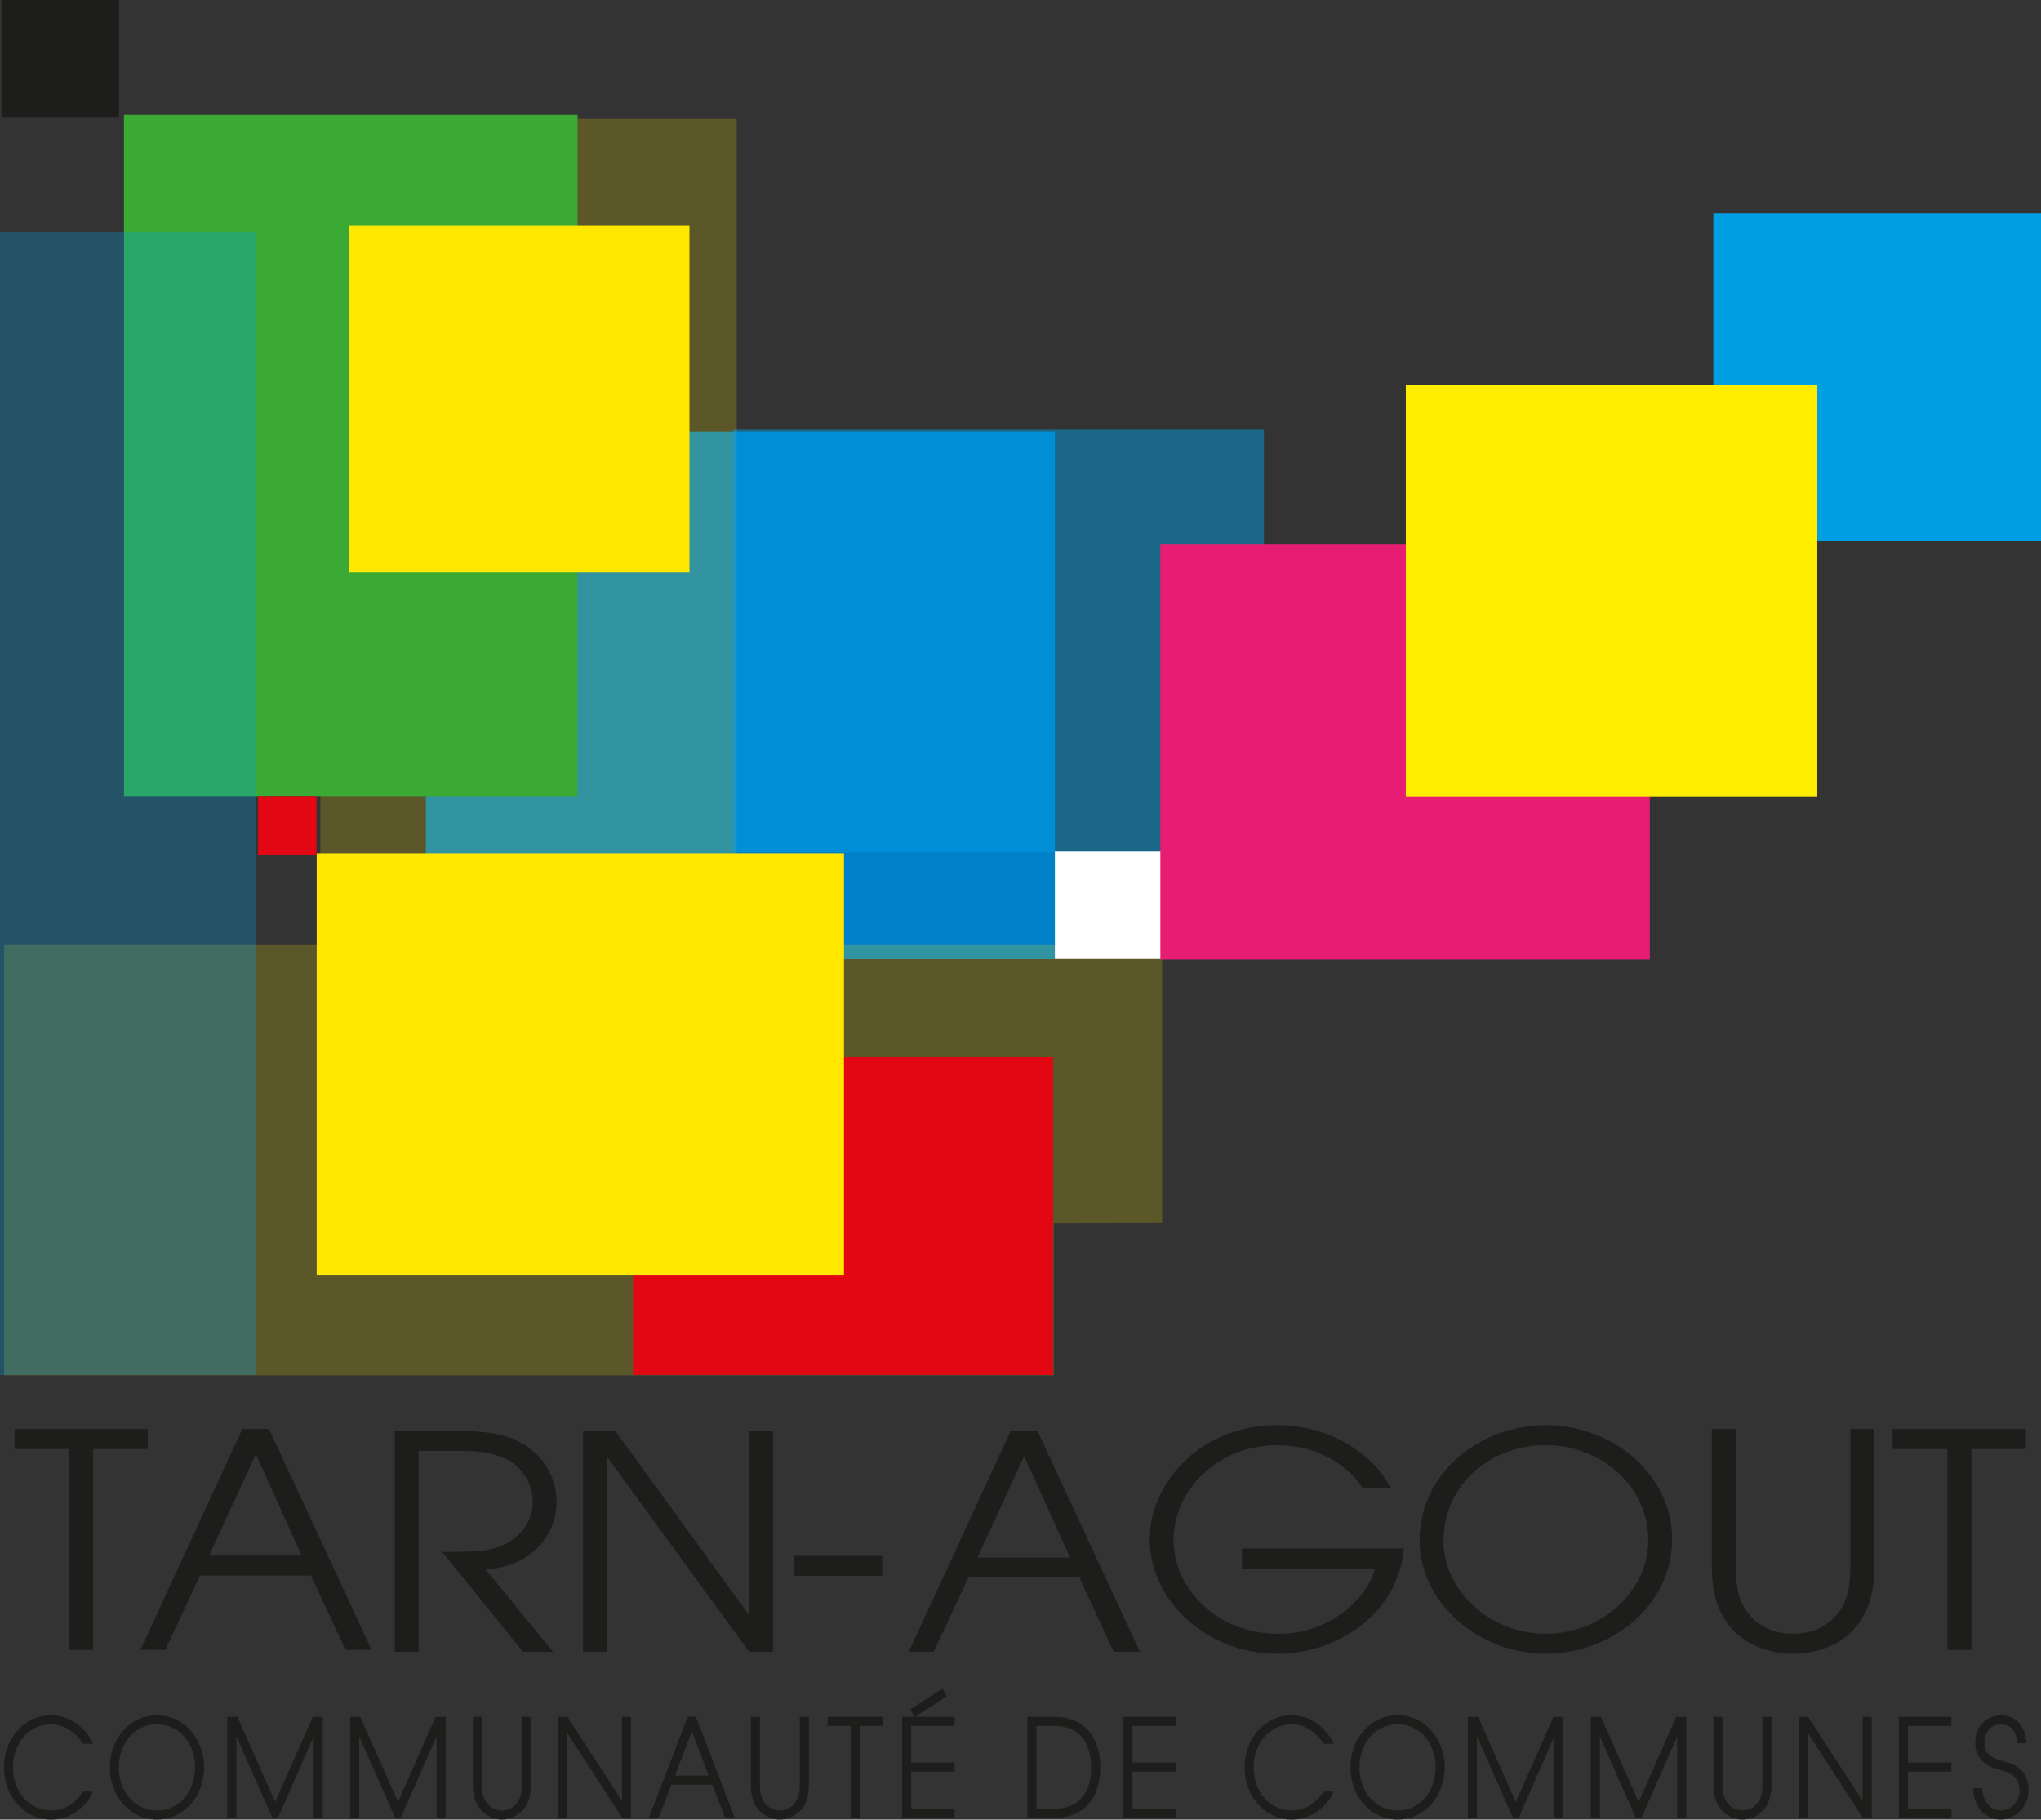 <?xml version="1.0" encoding="UTF-8"?>
<svg xmlns="http://www.w3.org/2000/svg" viewBox="0 0 584.16 520.73">
  <rect x="0" y="0" width="584.16" height="520.73" fill="#333333" stroke="none"/>
  <defs>
    <style>
      .cls-1, .cls-2, .cls-3, .cls-4, .cls-5, .cls-6, .cls-7, .cls-8, .cls-9, .cls-10, .cls-11, .cls-12, .cls-13, .cls-14, .cls-15 {
        stroke-width: 0px;
      }

      .cls-1, .cls-2, .cls-7 {
        fill: #ffe700;
      }

      .cls-1, .cls-3, .cls-5, .cls-7, .cls-8, .cls-9, .cls-10, .cls-12, .cls-13, .cls-14, .cls-15 {
        mix-blend-mode: multiply;
      }

      .cls-3, .cls-6 {
        fill: #e30613;
      }

      .cls-4, .cls-15 {
        fill: #1d1d1b;
      }

      .cls-5 {
        fill: #3aaa35;
      }

      .cls-7 {
        opacity: .2;
      }

      .cls-8 {
        fill: #ffed00;
      }

      .cls-16 {
        isolation: isolate;
      }

      .cls-9 {
        opacity: .48;
      }

      .cls-9, .cls-13, .cls-14 {
        fill: #009fe3;
      }

      .cls-10 {
        fill: #0080c9;
      }

      .cls-11 {
        fill: #fff;
      }

      .cls-12 {
        fill: #e71d73;
      }

      .cls-14 {
        opacity: .3;
      }
    </style>
  </defs>
  <g class="cls-16">
    <g id="Calque_1" data-name="Calque 1">
      <g>
        <path class="cls-4" d="M14.62,493.44c5.3.04,8.34,4.35,8.89,5.21l.24.37h2.98l-.69-1.2c-1.93-3.35-5.94-6.93-11.41-6.97-7.57,0-13.5,6.56-13.5,14.94s5.93,14.94,13.5,14.94c5.37,0,9.59-3.44,11.39-6.85l.62-1.17h-2.89l-.24.36c-.77,1.19-3.69,5.06-8.89,5.06-6.22,0-10.91-5.31-10.91-12.35s4.69-12.35,10.9-12.35Z"/>
        <path class="cls-4" d="M44.92,490.84c-7.57,0-13.5,6.56-13.5,14.94s5.93,14.94,13.5,14.94,13.5-6.56,13.5-14.94-5.93-14.94-13.5-14.94ZM44.92,493.44c6.22,0,10.91,5.31,10.91,12.35s-4.69,12.35-10.91,12.35-10.91-5.31-10.91-12.35,4.69-12.35,10.91-12.35Z"/>
        <path class="cls-4" d="M78.76,515.7l-10.79-24.37h-2.91v28.92h2.59v-23.37l10.29,23.37h1.61l10.25-23.36v23.36h2.59v-28.92h-2.88l-10.76,24.37ZM90.57,493.23h.02-.02Z"/>
        <path class="cls-4" d="M113.92,515.7l-10.79-24.37h-2.91v28.92h2.59v-23.37l10.29,23.37h1.61l10.25-23.36v23.36h2.59v-28.92h-2.88l-10.76,24.37ZM125.73,493.23h.02-.02Z"/>
        <path class="cls-4" d="M151.93,491.32h-2.59v18.52c0,2.65,0,4.11-1.38,6.12-.87,1.27-2.62,2.16-4.27,2.16-1.73,0-3.48-.87-4.37-2.16-1.38-2.01-1.38-3.47-1.38-6.12v-18.52h-2.59v18.51c-.03,2.09-.08,6.45,3.24,9.05,1.45,1.19,3.24,1.84,5.04,1.84s3.63-.65,5.06-1.83c3.33-2.61,3.28-6.97,3.25-9.05v-18.52Z"/>
        <polygon class="cls-4" points="178.02 515.37 162.42 491.32 159.69 491.32 159.69 520.25 162.29 520.25 162.29 495.84 178.12 520.25 180.61 520.25 180.61 491.32 178.02 491.32 178.02 515.37"/>
        <path class="cls-4" d="M198.16,491.32l-.16-.42-.16.42h-1.02l-11.1,28.92h2.77l3.67-9.53h11.7l3.67,9.53h2.77l-11.1-28.92h-1.05ZM193.21,508.13l4.8-12.71,4.83,12.71h-9.62Z"/>
        <path class="cls-4" d="M231.49,491.32h-2.59v18.52c0,2.65,0,4.11-1.38,6.12-.87,1.27-2.62,2.16-4.27,2.16-1.73,0-3.48-.87-4.37-2.16-1.38-2.01-1.38-3.47-1.38-6.12v-18.52h-2.59v18.51c-.03,2.09-.08,6.45,3.24,9.05,1.45,1.19,3.24,1.84,5.04,1.84s3.63-.66,5.06-1.83c3.34-2.61,3.28-6.97,3.25-9.05v-18.52Z"/>
        <polygon class="cls-4" points="236.87 493.92 243.51 493.92 243.51 520.25 246.11 520.25 246.11 493.92 252.75 493.92 252.75 491.32 236.87 491.32 236.87 493.92"/>
        <polygon class="cls-4" points="270.97 485.45 269.74 483.19 260.57 489.15 261.68 491.32 258.2 491.32 258.2 520.25 273.23 520.25 273.23 517.65 260.79 517.65 260.79 506.99 273.23 506.99 273.23 504.4 260.79 504.4 260.79 493.92 273.23 493.92 273.23 491.32 261.9 491.32 270.97 485.45"/>
        <path class="cls-4" d="M301.77,491.32h-7.71v28.92h7.71c8.23,0,13.14-5.41,13.14-14.46s-4.91-14.46-13.14-14.46ZM301.77,517.65h-5.12v-23.73h5.12c6.7,0,10.54,4.35,10.54,11.94s-3.94,11.79-10.54,11.79Z"/>
        <polygon class="cls-4" points="321.54 520.25 336.57 520.25 336.57 517.65 324.13 517.65 324.13 506.99 336.57 506.99 336.57 504.4 324.13 504.4 324.13 493.92 336.57 493.92 336.57 491.32 321.54 491.32 321.54 520.25"/>
        <path class="cls-4" d="M369.7,493.44c5.3.04,8.34,4.35,8.89,5.21l.24.37h2.98l-.69-1.2c-1.93-3.35-5.94-6.93-11.41-6.97-7.57,0-13.5,6.56-13.5,14.94s5.93,14.94,13.5,14.94c5.37,0,9.59-3.44,11.39-6.85l.62-1.17h-2.89l-.24.36c-.77,1.19-3.69,5.06-8.89,5.06-6.22,0-10.91-5.31-10.91-12.35s4.79-12.35,10.9-12.35Z"/>
        <path class="cls-4" d="M400,490.84c-7.57,0-13.5,6.56-13.5,14.94s5.93,14.94,13.5,14.94,13.5-6.56,13.5-14.94-5.93-14.94-13.5-14.94ZM400,518.13c-6.22,0-10.91-5.31-10.91-12.35s4.69-12.35,10.91-12.35,10.91,5.31,10.91,12.35-4.69,12.35-10.91,12.35Z"/>
        <path class="cls-4" d="M433.84,515.7l-10.79-24.37h-2.91v28.92h2.59v-23.37l10.29,23.37h1.61l10.25-23.35v23.35h2.59v-28.92h-2.87l-10.76,24.37ZM445.65,493.23h.02-.02Z"/>
        <path class="cls-4" d="M469,515.7l-10.79-24.37h-2.91v28.92h2.59v-23.36l10.29,23.36h1.61l10.25-23.35v23.35h2.59v-28.92h-2.88l-10.76,24.37ZM480.81,493.23h.02-.02Z"/>
        <path class="cls-4" d="M507.01,491.32h-2.59v18.52c0,2.65,0,4.11-1.38,6.12-.87,1.27-2.62,2.16-4.27,2.16-1.73,0-3.48-.87-4.37-2.16-1.38-2.01-1.38-3.47-1.38-6.12v-18.52h-2.59v18.51c-.03,2.09-.09,6.45,3.23,9.05,1.45,1.19,3.24,1.84,5.04,1.84s3.63-.65,5.06-1.83c3.33-2.61,3.28-6.97,3.25-9.05v-18.52Z"/>
        <polygon class="cls-4" points="533.1 515.37 517.5 491.32 514.77 491.32 514.77 520.25 517.37 520.25 517.37 495.83 533.2 520.25 535.69 520.25 535.69 491.32 533.1 491.32 533.1 515.37"/>
        <polygon class="cls-4" points="543.48 520.25 558.51 520.25 558.51 517.65 546.08 517.65 546.08 506.99 558.51 506.99 558.51 504.4 546.08 504.4 546.08 493.92 558.51 493.92 558.51 491.32 543.48 491.32 543.48 520.25"/>
        <path class="cls-4" d="M574.21,504.29l-.27-.08c-3.64-1.04-6.03-1.99-6-5.58,0-2.98,2.01-5.15,4.79-5.15,2.57,0,4.08,1.53,4.6,4.69l.11.67h2.57l-.11-.89c-.62-5.21-4.22-7.06-7.11-7.06-2.07,0-3.96.77-5.34,2.18-1.43,1.46-2.16,3.45-2.11,5.75,0,5.71,4.88,7.06,6.99,7.63l.17.05c2.32.69,5.51,1.64,5.51,5.94,0,3.52-2.78,5.7-5.35,5.7-.77,0-4.64-.27-5.26-5.68l-.08-.71h-2.56l.05.85c.34,5.34,4.22,8.13,7.88,8.13s7.91-3.23,7.91-8.44c0-6.17-4.81-7.55-6.39-8Z"/>
      </g>
      <rect class="cls-10" x="121.89" y="123.53" width="180.04" height="150.8"/>
      <rect class="cls-7" x="91.7" y="34.04" width="119.15" height="210.22"/>
      <rect class="cls-5" x="35.48" y="32.89" width="129.82" height="195.02"/>
      <rect class="cls-15" x=".58" width="33.46" height="33.46"/>
      <polygon class="cls-7" points="301.61 393.59 1.15 393.59 1.15 270.29 332.61 270.29 332.61 349.98 301.61 350.07 301.61 393.59"/>
      <rect class="cls-3" x="181.19" y="302.4" width="120.2" height="91.08"/>
      <rect class="cls-1" x="90.64" y="244.27" width="150.92" height="120.73"/>
      <rect class="cls-9" x="209.79" y="123" width="151.97" height="120.74"/>
      <rect class="cls-11" x="301.92" y="243.55" width="30.71" height="30.71"/>
      <rect class="cls-14" y="66.35" width="73.27" height="327.14"/>
      <rect class="cls-13" x="490.37" y="61.05" width="93.8" height="93.8"/>
      <rect class="cls-12" x="332.11" y="155.67" width="140.08" height="118.99"/>
      <rect class="cls-8" x="402.36" y="110.22" width="117.77" height="117.76"/>
      <rect class="cls-2" x="99.82" y="64.62" width="97.51" height="99.24"/>
      <rect class="cls-6" x="73.85" y="227.9" width="16.73" height="16.74"/>
      <g>
        <path class="cls-4" d="M19.85,414.67H4.15v-5.72h38.12v5.72h-15.6v57.5h-6.83v-57.5Z"/>
        <path class="cls-4" d="M69.35,408.94h7.66l29.35,63.22h-7.47l-9.88-21.27h-31.75l-9.97,21.27h-7.11l29.17-63.22ZM59.85,445.17h26.49l-13.11-29.05-13.38,29.05Z"/>
        <path class="cls-4" d="M112.98,409.5h17.35c9.14,0,13.66,1.03,16.8,2.39,7.66,3.33,12.18,10.25,12.18,18.03,0,9.14-7.11,18.45-20.31,19.22l19.29,23.58h-8.58l-23.17-28.62c8.68,0,11.63-.09,14.68-.94,7.47-1.97,11.26-7.78,11.26-13.41,0-4.96-3.05-10.08-7.48-12.13-4.06-1.97-7.57-2.4-13.29-2.4h-11.91v57.5h-6.83v-63.22Z"/>
        <path class="cls-4" d="M166.88,409.5h9.23l38.12,52.46h.18v-52.46h6.83v63.22h-6.83l-40.52-55.62h-.19v55.62h-6.83v-63.22Z"/>
        <path class="cls-4" d="M252.47,445.25v5.72h-25.1v-5.72h25.1Z"/>
        <path class="cls-4" d="M289.27,409.5h7.66l29.35,63.22h-7.48l-9.87-21.27h-31.75l-9.97,21.27h-7.11l29.16-63.22ZM279.77,445.72h26.49l-13.11-29.05-13.38,29.05Z"/>
        <path class="cls-4" d="M401.79,443.12c-1.57,18.79-19.29,30.16-36.09,30.16-20.4,0-36.64-15.29-36.64-32.72,0-16.4,14.67-32.72,36.55-32.72,18.09,0,29.63,11.53,32.3,17.94h-7.94c-3.88-6.24-12.92-12.21-24.28-12.21-17.26,0-29.81,12.98-29.81,27.08s12.55,26.91,30.09,26.91c14.49,0,25.2-9.91,27.6-18.71h-38.12v-5.72h46.33Z"/>
        <path class="cls-4" d="M442.4,407.83c19.2,0,36.18,14.1,36.18,32.72s-17.07,32.72-36.18,32.72-36.09-14.61-36.09-32.38c0-19.9,17.91-33.06,36.09-33.06ZM442.4,467.55c15.78,0,29.35-11.88,29.35-26.91s-13.2-27.08-29.35-27.08-29.26,11.62-29.26,27.34c0,14.44,13.38,26.65,29.26,26.65Z"/>
        <path class="cls-4" d="M496.76,408.94v39.38c0,4.61.74,8.8,2.31,11.45,4.15,7.09,10.89,7.77,14.12,7.77s9.97-.68,14.12-7.77c1.57-2.65,2.31-6.83,2.31-11.45v-39.38h6.83v39.38c0,5.29-.92,9.82-2.58,13.16-4.71,9.48-14.3,11.79-20.67,11.79s-15.97-2.31-20.67-11.79c-1.66-3.33-2.58-7.86-2.58-13.16v-39.38h6.83Z"/>
        <path class="cls-4" d="M557.39,414.67h-15.69v-5.72h38.12v5.72h-15.6v57.5h-6.83v-57.5Z"/>
      </g>
    </g>
  </g>
</svg>